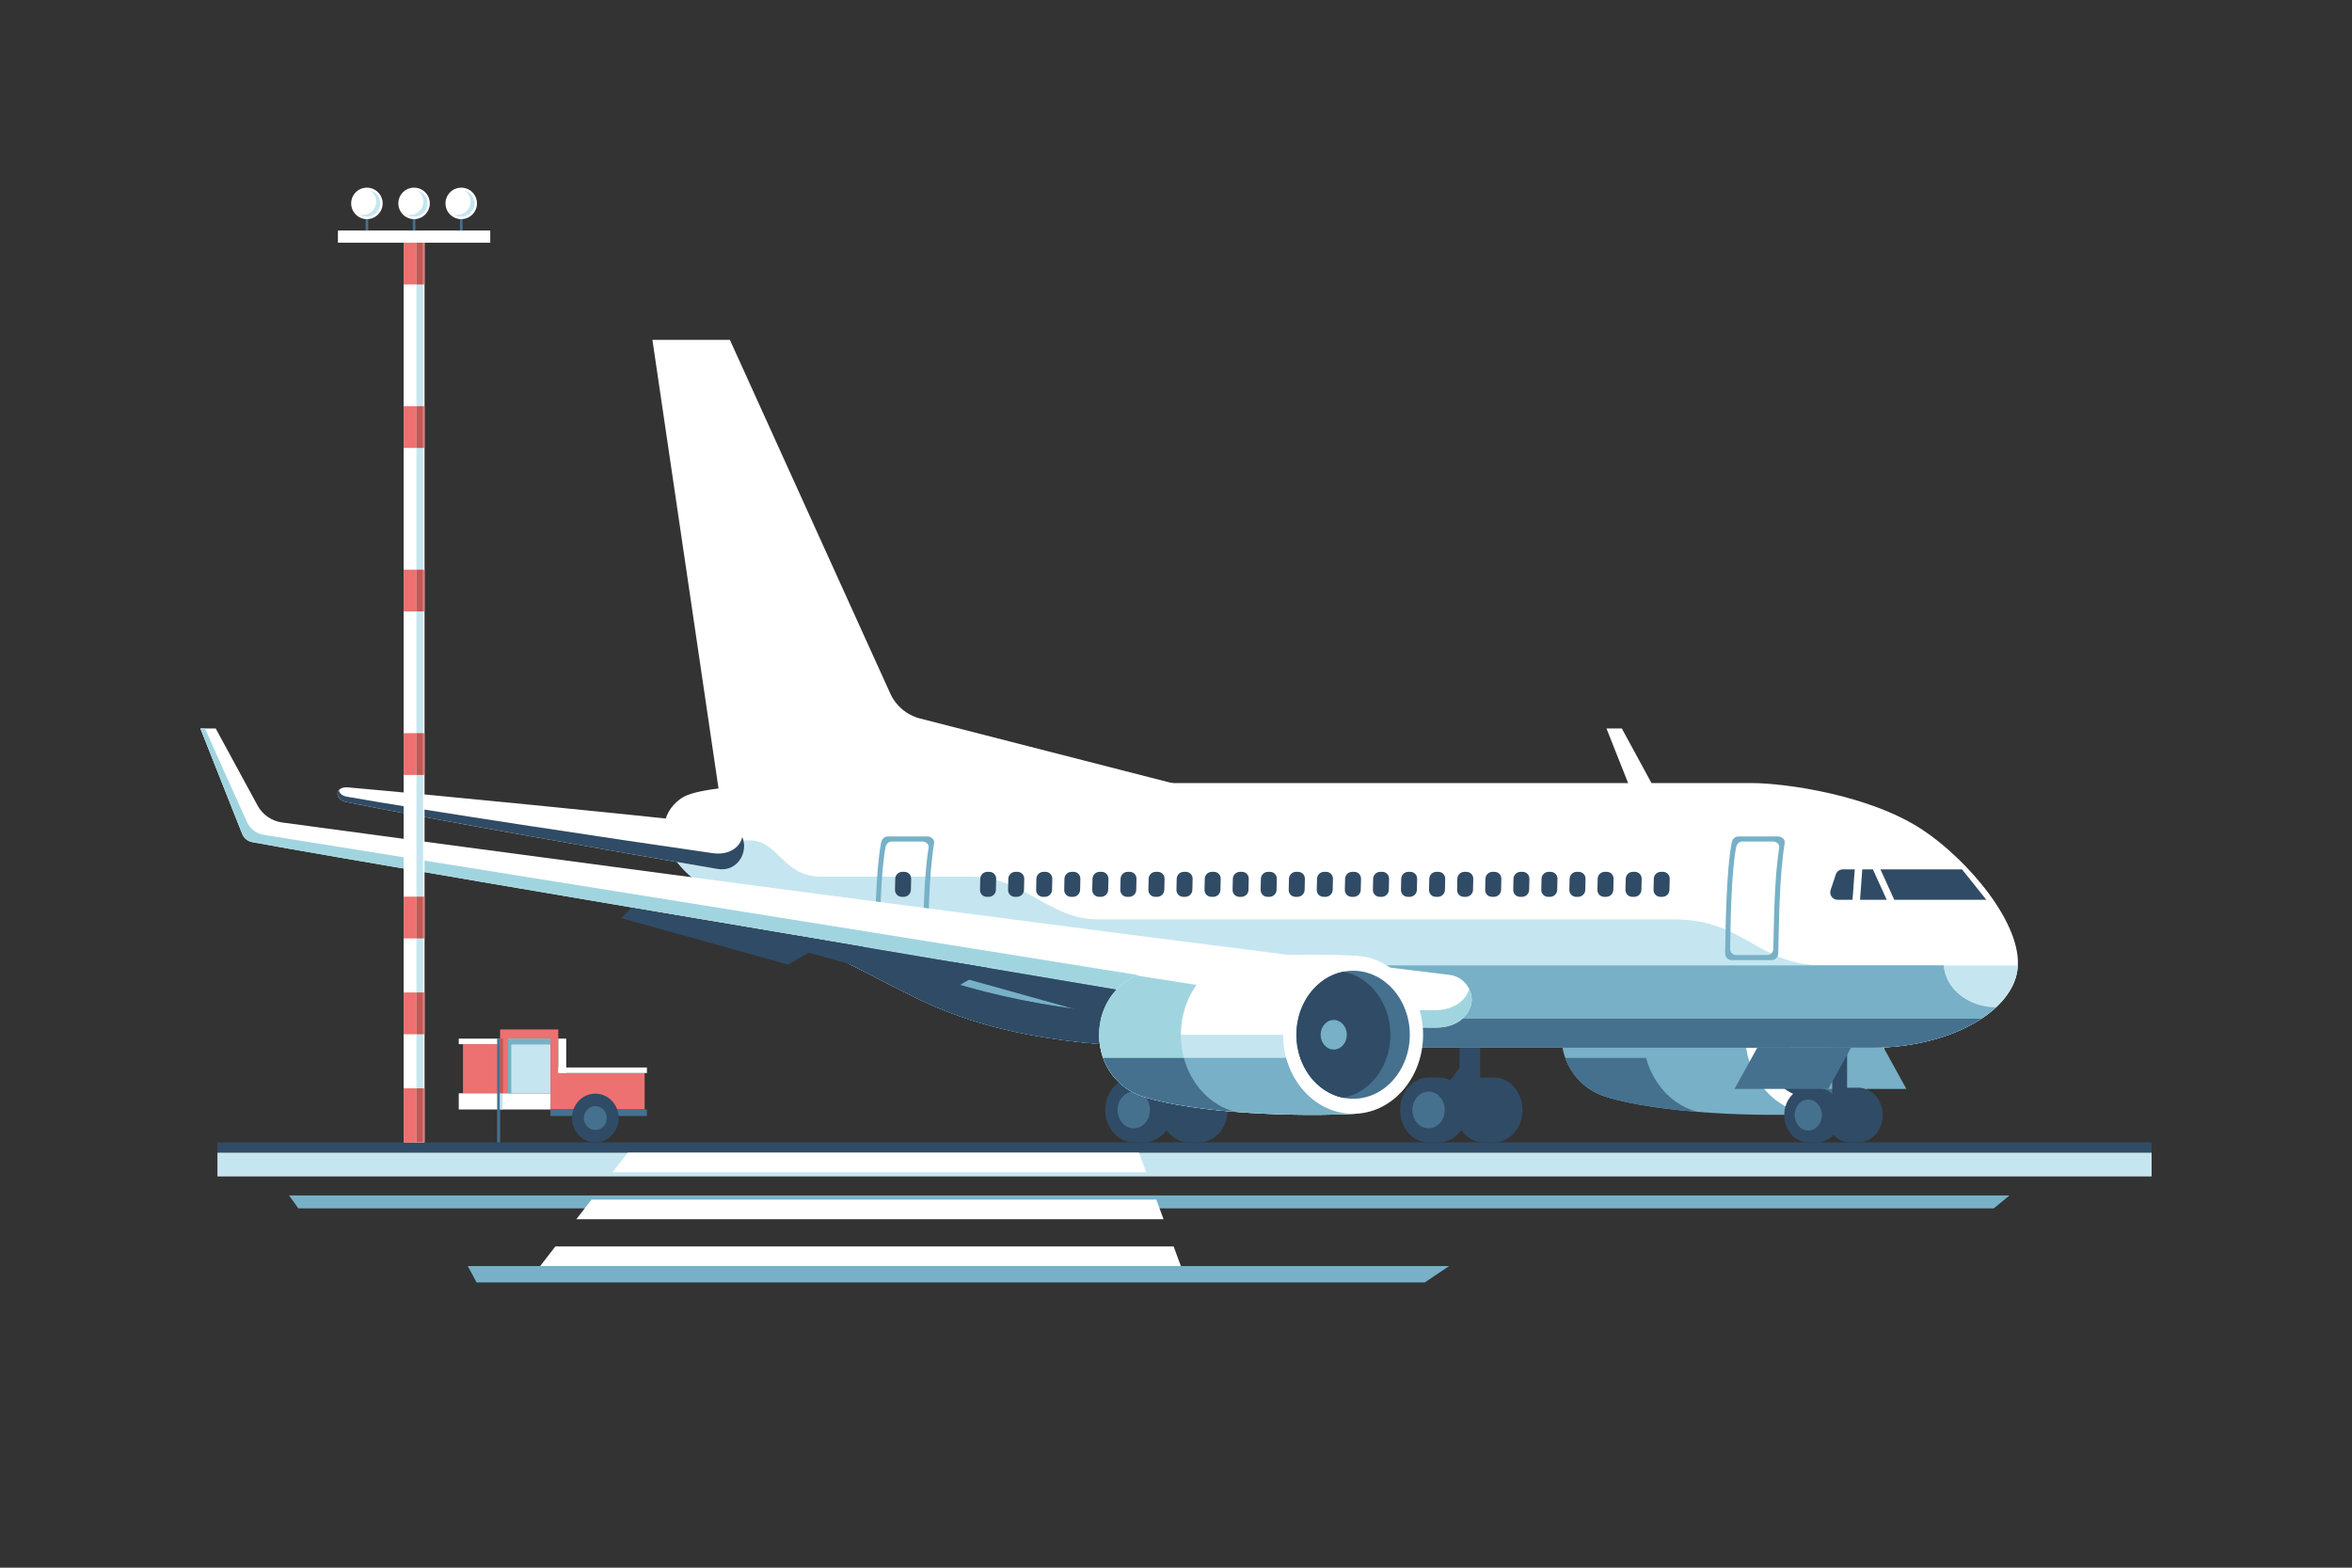 <?xml version="1.0" encoding="UTF-8"?>
<svg id="_Слой_1" data-name="Слой 1" xmlns="http://www.w3.org/2000/svg" viewBox="0 0 1700.79 1133.86">
  <rect x="0" y="0" width="1700.79" height="1133.86" fill="#333333" stroke="none"/>
  <defs>
    <style>
      .cls-1 {
        fill: #fff;
      }

      .cls-2 {
        fill: #45718f;
      }

      .cls-3 {
        fill: #c75554;
      }

      .cls-4 {
        fill: #c5e6f0;
      }

      .cls-5 {
        fill: #ed7170;
      }

      .cls-6 {
        fill: #a0d5e0;
      }

      .cls-7 {
        fill: #304b65;
      }

      .cls-8 {
        fill: #77b0c7;
      }
    </style>
  </defs>
  <rect class="cls-7" x="157.23" y="826.24" width="1398.66" height="7.46"/>
  <polygon class="cls-5" points="403.71 776.09 403.71 744.58 361.63 744.58 361.63 755.22 334.79 755.22 334.79 790.75 367.27 790.75 367.27 751.2 398.07 751.2 398.07 802.45 403.71 802.45 466.15 802.45 466.15 776.09 403.71 776.09"/>
  <rect class="cls-1" x="331.74" y="790.75" width="66.33" height="11.7"/>
  <rect class="cls-2" x="398.07" y="802.45" width="69.73" height="4.7"/>
  <rect class="cls-1" x="331.74" y="751.2" width="29.89" height="4.02"/>
  <rect class="cls-1" x="403.71" y="751.2" width="5.74" height="24.9" transform="translate(813.15 1527.29) rotate(180)"/>
  <rect class="cls-2" x="359.49" y="751.2" width="2.14" height="75.04"/>
  <ellipse class="cls-7" cx="430.5" cy="808.63" rx="16.9" ry="17.62"/>
  <ellipse class="cls-2" cx="430.5" cy="808.63" rx="8.28" ry="8.63"/>
  <rect class="cls-4" x="367.27" y="751.2" width="30.8" height="39.55"/>
  <polygon class="cls-8" points="398.07 751.2 369.71 751.2 367.27 751.2 367.27 755.44 367.27 790.75 369.71 790.75 369.71 755.44 398.07 755.44 398.07 751.2"/>
  <rect class="cls-4" x="361.63" y="790.75" width="1.9" height="11.7"/>
  <rect class="cls-3" x="361.63" y="751.2" width="2.11" height="39.55"/>
  <rect class="cls-1" x="403.71" y="772.07" width="64.09" height="4.02"/>
  <path class="cls-7" d="M1080.33,779.36h-7.49c-11.39,0-20.62,10.49-20.62,23.44s9.23,23.44,20.62,23.44h7.49c11.39,0,20.62-10.49,20.62-23.44s-9.23-23.44-20.62-23.44Z"/>
  <path class="cls-7" d="M1040.53,779.36h-7.49c-11.39,0-20.62,10.49-20.62,23.44s9.23,23.44,20.62,23.44h7.49c11.39,0,20.62-10.49,20.62-23.44s-9.23-23.44-20.62-23.44Z"/>
  <polygon class="cls-7" points="1070.31 757.77 1055.43 757.77 1055.43 772.26 1033.04 802.8 1070.31 802.8 1070.31 757.77"/>
  <ellipse class="cls-2" cx="1033.04" cy="802.8" rx="11.69" ry="13.29"/>
  <path class="cls-7" d="M867.14,779.36h-7.49c-11.39,0-20.62,10.49-20.62,23.44s9.23,23.44,20.62,23.44h7.49c11.39,0,20.62-10.49,20.62-23.44s-9.23-23.44-20.62-23.44Z"/>
  <path class="cls-7" d="M827.34,779.36h-7.49c-11.39,0-20.62,10.49-20.62,23.44s9.23,23.44,20.62,23.44h7.49c11.39,0,20.62-10.49,20.62-23.44s-9.23-23.44-20.62-23.44Z"/>
  <ellipse class="cls-2" cx="819.86" cy="802.8" rx="11.69" ry="13.29"/>
  <path class="cls-8" d="M1160.94,703.61c-18.13,5.65-31.95,22.76-31.95,44.8s13.83,39.15,31.95,44.8c39.65,12.36,112.92,14.75,154.93,12.24v-114.08c-42.01-2.51-115.28-.12-154.93,12.24Z"/>
  <ellipse class="cls-1" cx="1312.62" cy="748.41" rx="50.61" ry="57.16"/>
  <ellipse class="cls-2" cx="1312.62" cy="748.41" rx="41" ry="46.3"/>
  <path class="cls-7" d="M1339.62,748.41c0,22.87-14.7,41.88-34,45.62-19.31-3.75-34-22.75-34-45.62s14.68-41.88,34-45.62c19.3,3.75,34,22.75,34,45.62Z"/>
  <path class="cls-1" d="M1266.94,566.37c22.85,0,84.63,8.17,123.34,33.84,32.66,21.66,73.06,68.7,68.6,101.28-4.33,31.59-51.2,56.28-105.18,56.28h-485.11c-82.92,0-149.23-7.55-207.73-36.83-53.32-26.69-100.64-51.93-137.07-70.86-46.27-24.04-53.94-56.87-30.99-72.82,17.49-12.16,110.77-10.89,173.5-10.89h600.63Z"/>
  <path class="cls-1" d="M665.2,519.64l229.84,58.92h-374.24l-49.02-332.74h56.02l116.04,255.9c4.04,8.9,11.89,15.49,21.36,17.92Z"/>
  <path class="cls-4" d="M1459.17,698.26c-.05,1.09-.14,2.18-.29,3.24-4.34,31.58-51.2,56.28-105.19,56.28h-485.1c-82.92,0-149.24-7.55-207.73-36.83-53.32-26.69-100.64-51.93-137.08-70.86-24.81-12.9-38.51-28.3-42.36-42.29h60.69c20.71,0,24.02,26.27,51.44,26.27h108.8c38.13,0,55.76,30.86,91.56,30.86h415.73c53.17,0,59.91,33.33,109.84,33.33h139.69Z"/>
  <path class="cls-1" d="M518.97,628.51c-70.58-11.94-211.34-36.85-268.29-48.37-9.34-1.89-8.52-11.5.93-10.66,66,5.84,196.85,18.87,270.89,26.84,24.71,2.66,17.57,35.75-3.53,32.19Z"/>
  <path class="cls-8" d="M1443.37,728.6c-18.88,17.53-52.6,29.17-89.68,29.17h-485.1c-82.92,0-149.24-7.55-207.73-36.83-40.37-20.21-77.31-39.59-108.67-56.02h111.77c53.17,0,60.66,33.33,110.59,33.33h630.95c1.15,16.84,17.63,30.22,37.86,30.34Z"/>
  <path class="cls-2" d="M1432.86,736.77c-19.6,12.89-48.21,21.01-79.16,21.01h-485.1c-82.92,0-149.24-7.55-207.73-36.83-40.37-20.21-77.31-39.59-108.67-56.02h40.19s82.46,71.84,292.55,71.84h547.92Z"/>
  <path class="cls-7" d="M912.56,736.77h-27.62c-210.09,0-292.55-71.84-292.55-71.84h-40.19c31.36,16.44,68.3,35.82,108.67,56.02,58.49,29.28,124.81,36.83,207.73,36.83h89.03l-45.07-21.01Z"/>
  <path class="cls-8" d="M1285.79,604.98h-28.85c-2.63,0-4.28,2.18-4.77,4.77-3.86,20.59-4.35,59.62-4.67,79.91-.04,2.63,2.13,4.77,4.77,4.77h28.85c2.63,0,4.69-2.13,4.77-4.77.57-20.29.62-54.85,4.67-79.91.42-2.6-2.13-4.77-4.77-4.77ZM1286.61,613.03c-3.72,23-3.76,54.73-4.29,73.36-.07,2.42-1.96,4.37-4.37,4.37h-22.47c-2.42,0-4.41-1.96-4.37-4.37.29-18.63.74-54.46,4.29-73.36.44-2.37,1.96-4.37,4.37-4.37h22.47c2.42,0,4.76,1.99,4.37,4.37Z"/>
  <path class="cls-8" d="M670.71,604.98h-28.85c-2.63,0-4.28,2.18-4.77,4.77-3.86,20.59-4.35,59.62-4.67,79.91-.04,2.63,2.13,4.77,4.77,4.77h28.85c2.63,0,4.69-2.13,4.77-4.77.57-20.29.62-54.85,4.67-79.91.42-2.6-2.13-4.77-4.77-4.77ZM671.52,613.03c-3.72,23-3.76,54.73-4.29,73.36-.07,2.42-1.96,4.37-4.37,4.37h-22.47c-2.42,0-4.41-1.96-4.37-4.37.29-18.63.74-54.46,4.29-73.36.45-2.37,1.96-4.37,4.37-4.37h22.47c2.42,0,4.76,1.99,4.37,4.37Z"/>
  <path class="cls-1" d="M971.56,742.99s-685.52-114.79-789.16-133.91c-3.3-.61-6.04-2.86-7.28-5.97-7.27-18.29-30.24-76.22-30.24-76.22h11.11l30.26,55.71c3.64,6.71,10.26,11.27,17.82,12.29,84.38,11.39,591.67,79.69,844.2,110.22,10.73,1.3,17.9,12.01,15.48,21.54-2.31,9.08-11.02,16.57-25.42,16.57-15.4,0-66.78-.23-66.78-.23Z"/>
  <path class="cls-6" d="M1062.43,715.33c-2.7,8.59-11.26,15.31-25.1,15.31h-56.02l-790.66-126.86c-5.29-.85-9.8-4.29-12.01-9.17-7.32-16.17-23.98-53.02-30.42-67.72h-3.33s22.97,57.95,30.24,76.23c1.24,3.11,3.98,5.36,7.27,5.96,103.61,19.12,789.17,133.91,789.17,133.91,0,0,51.39.23,66.78.23,14.39,0,23.1-7.49,25.42-16.57.97-3.81.39-7.81-1.33-11.32Z"/>
  <path class="cls-7" d="M1202.09,648.65h-1.46c-2.78,0-4.97-2.25-4.91-5.02l.18-8.04c.06-2.78,2.36-5.02,5.14-5.02h1.46c2.78,0,4.97,2.25,4.91,5.02l-.18,8.04c-.06,2.78-2.36,5.02-5.14,5.02Z"/>
  <path class="cls-7" d="M1181.8,648.65h-1.46c-2.78,0-4.97-2.25-4.91-5.02l.18-8.04c.06-2.78,2.36-5.02,5.14-5.02h1.46c2.78,0,4.97,2.25,4.91,5.02l-.18,8.04c-.06,2.78-2.36,5.02-5.14,5.02Z"/>
  <path class="cls-7" d="M1161.5,648.65h-1.46c-2.78,0-4.97-2.25-4.91-5.02l.18-8.04c.06-2.78,2.36-5.02,5.14-5.02h1.46c2.78,0,4.97,2.25,4.91,5.02l-.18,8.04c-.06,2.78-2.36,5.02-5.14,5.02Z"/>
  <path class="cls-7" d="M1141.21,648.65h-1.46c-2.78,0-4.97-2.25-4.91-5.02l.18-8.04c.06-2.78,2.36-5.02,5.14-5.02h1.46c2.78,0,4.97,2.25,4.91,5.02l-.18,8.04c-.06,2.78-2.36,5.02-5.14,5.02Z"/>
  <path class="cls-7" d="M1120.91,648.65h-1.46c-2.78,0-4.97-2.25-4.91-5.02l.18-8.04c.06-2.78,2.36-5.02,5.14-5.02h1.46c2.78,0,4.97,2.25,4.91,5.02l-.18,8.04c-.06,2.78-2.36,5.02-5.14,5.02Z"/>
  <path class="cls-7" d="M1100.62,648.65h-1.46c-2.78,0-4.97-2.25-4.91-5.02l.18-8.04c.06-2.78,2.36-5.02,5.14-5.02h1.46c2.78,0,4.97,2.25,4.91,5.02l-.18,8.04c-.06,2.78-2.36,5.02-5.14,5.02Z"/>
  <path class="cls-7" d="M1080.33,648.65h-1.46c-2.78,0-4.97-2.25-4.91-5.02l.18-8.04c.06-2.78,2.36-5.02,5.14-5.02h1.46c2.78,0,4.97,2.25,4.91,5.02l-.18,8.04c-.06,2.78-2.36,5.02-5.14,5.02Z"/>
  <path class="cls-7" d="M1060.03,648.65h-1.46c-2.78,0-4.97-2.25-4.91-5.02l.18-8.04c.06-2.78,2.36-5.02,5.14-5.02h1.46c2.78,0,4.97,2.25,4.91,5.02l-.18,8.04c-.06,2.78-2.36,5.02-5.14,5.02Z"/>
  <path class="cls-7" d="M1039.74,648.65h-1.46c-2.78,0-4.97-2.25-4.91-5.02l.18-8.04c.06-2.78,2.36-5.02,5.14-5.02h1.46c2.78,0,4.97,2.25,4.91,5.02l-.18,8.04c-.06,2.78-2.36,5.02-5.14,5.02Z"/>
  <path class="cls-7" d="M1019.44,648.65h-1.46c-2.78,0-4.97-2.25-4.91-5.02l.18-8.04c.06-2.78,2.36-5.02,5.14-5.02h1.46c2.78,0,4.97,2.25,4.91,5.02l-.18,8.04c-.06,2.78-2.36,5.02-5.14,5.02Z"/>
  <path class="cls-7" d="M999.15,648.65h-1.46c-2.78,0-4.97-2.25-4.91-5.02l.18-8.04c.06-2.78,2.36-5.02,5.14-5.02h1.46c2.78,0,4.97,2.25,4.91,5.02l-.18,8.04c-.06,2.78-2.36,5.02-5.14,5.02Z"/>
  <path class="cls-7" d="M978.86,648.65h-1.46c-2.78,0-4.97-2.25-4.91-5.02l.18-8.04c.06-2.78,2.36-5.02,5.14-5.02h1.46c2.78,0,4.97,2.25,4.91,5.02l-.18,8.04c-.06,2.78-2.36,5.02-5.14,5.02Z"/>
  <path class="cls-7" d="M958.56,648.65h-1.46c-2.78,0-4.97-2.25-4.91-5.02l.18-8.04c.06-2.78,2.36-5.02,5.14-5.02h1.46c2.78,0,4.97,2.25,4.91,5.02l-.18,8.04c-.06,2.78-2.36,5.02-5.14,5.02Z"/>
  <path class="cls-7" d="M938.27,648.65h-1.46c-2.78,0-4.97-2.25-4.91-5.02l.18-8.04c.06-2.78,2.36-5.02,5.14-5.02h1.46c2.78,0,4.97,2.25,4.91,5.02l-.18,8.04c-.06,2.78-2.36,5.02-5.14,5.02Z"/>
  <path class="cls-7" d="M917.97,648.65h-1.46c-2.78,0-4.97-2.25-4.91-5.02l.18-8.04c.06-2.78,2.36-5.02,5.14-5.02h1.46c2.78,0,4.97,2.25,4.91,5.02l-.18,8.04c-.06,2.78-2.36,5.02-5.14,5.02Z"/>
  <path class="cls-7" d="M897.68,648.65h-1.46c-2.78,0-4.97-2.25-4.91-5.02l.18-8.04c.06-2.78,2.36-5.02,5.14-5.02h1.46c2.78,0,4.97,2.25,4.91,5.02l-.18,8.04c-.06,2.78-2.36,5.02-5.14,5.02Z"/>
  <path class="cls-7" d="M877.39,648.65h-1.46c-2.78,0-4.97-2.25-4.91-5.02l.18-8.04c.06-2.78,2.36-5.02,5.14-5.02h1.46c2.78,0,4.97,2.25,4.91,5.02l-.18,8.04c-.06,2.78-2.36,5.02-5.14,5.02Z"/>
  <path class="cls-7" d="M857.09,648.65h-1.46c-2.78,0-4.97-2.25-4.91-5.02l.18-8.04c.06-2.78,2.36-5.02,5.14-5.02h1.46c2.78,0,4.97,2.25,4.91,5.02l-.18,8.04c-.06,2.78-2.36,5.02-5.14,5.02Z"/>
  <path class="cls-7" d="M836.8,648.65h-1.46c-2.78,0-4.97-2.25-4.91-5.02l.18-8.04c.06-2.78,2.36-5.02,5.14-5.02h1.46c2.78,0,4.97,2.25,4.91,5.02l-.18,8.04c-.06,2.78-2.36,5.02-5.14,5.02Z"/>
  <path class="cls-7" d="M816.5,648.65h-1.46c-2.78,0-4.97-2.25-4.91-5.02l.18-8.04c.06-2.78,2.36-5.02,5.14-5.02h1.46c2.78,0,4.97,2.25,4.91,5.02l-.18,8.04c-.06,2.78-2.36,5.02-5.14,5.02Z"/>
  <path class="cls-7" d="M796.21,648.65h-1.46c-2.78,0-4.97-2.25-4.91-5.02l.18-8.04c.06-2.78,2.36-5.02,5.14-5.02h1.46c2.78,0,4.97,2.25,4.91,5.02l-.18,8.04c-.06,2.78-2.36,5.02-5.14,5.02Z"/>
  <path class="cls-7" d="M775.92,648.65h-1.46c-2.78,0-4.97-2.25-4.91-5.02l.18-8.04c.06-2.78,2.36-5.02,5.14-5.02h1.46c2.78,0,4.97,2.25,4.91,5.02l-.18,8.04c-.06,2.78-2.36,5.02-5.14,5.02Z"/>
  <path class="cls-7" d="M755.62,648.65h-1.46c-2.78,0-4.97-2.25-4.91-5.02l.18-8.04c.06-2.78,2.36-5.02,5.14-5.02h1.46c2.78,0,4.97,2.25,4.91,5.02l-.18,8.04c-.06,2.78-2.36,5.02-5.14,5.02Z"/>
  <path class="cls-7" d="M735.33,648.65h-1.46c-2.78,0-4.97-2.25-4.91-5.02l.18-8.04c.06-2.78,2.36-5.02,5.14-5.02h1.46c2.78,0,4.97,2.25,4.91,5.02l-.18,8.04c-.06,2.78-2.36,5.02-5.14,5.02Z"/>
  <path class="cls-7" d="M715.03,648.65h-1.46c-2.78,0-4.97-2.25-4.91-5.02l.18-8.04c.06-2.78,2.36-5.02,5.14-5.02h1.46c2.78,0,4.97,2.25,4.91,5.02l-.18,8.04c-.06,2.78-2.36,5.02-5.14,5.02Z"/>
  <path class="cls-7" d="M653.56,648.65h-1.46c-2.78,0-4.97-2.25-4.91-5.02l.18-8.04c.06-2.78,2.36-5.02,5.14-5.02h1.46c2.78,0,4.97,2.25,4.91,5.02l-.18,8.04c-.06,2.78-2.36,5.02-5.14,5.02Z"/>
  <path class="cls-7" d="M1341.21,628.81h-8.64c-2.28,0-4.31,1.46-5.03,3.62l-3.78,11.33c-1.15,3.46,1.42,7.03,5.07,7.03h10.77l1.61-21.98Z"/>
  <polygon class="cls-7" points="1354.35 628.81 1346.66 628.81 1345.05 650.79 1364.34 650.79 1354.35 628.81"/>
  <polygon class="cls-7" points="1418.79 628.81 1359.8 628.81 1369.79 650.79 1436.38 650.79 1418.79 628.81"/>
  <path class="cls-7" d="M536.72,605.37c-1.45,7.41-9.65,13.38-21.32,11.7-70.85-10.17-207.37-30.72-264.58-40.86-3.66-.65-5.45-2.61-5.73-4.72-2.32,2.74-.62,7.39,5.58,8.65,56.95,11.51,197.71,36.43,268.29,48.37,14.66,2.48,22.57-12.73,17.75-23.14Z"/>
  <path class="cls-1" d="M1200.86,578.56l-28.07-51.68h-11.11s11.25,28.37,20.49,51.68h18.69Z"/>
  <path class="cls-2" d="M1190.31,765.16h-58.45c4.96,13.74,15.87,23.93,29.07,28.04,17.55,5.48,41.68,8.98,66.77,10.98-17.82-4.46-32.1-19.52-37.39-39.03Z"/>
  <polygon class="cls-8" points="1310.77 787.6 1378.57 787.6 1362.11 757.77 1294.3 757.77 1310.77 787.6"/>
  <path class="cls-7" d="M1344.07,786.72h-6.31c-9.6,0-17.38,8.85-17.38,19.76s7.78,19.76,17.38,19.76h6.31c9.6,0,17.38-8.85,17.38-19.76s-7.78-19.76-17.38-19.76Z"/>
  <path class="cls-7" d="M1313.92,786.72h-6.31c-9.6,0-17.38,8.85-17.38,19.76s7.78,19.76,17.38,19.76h6.31c9.6,0,17.38-8.85,17.38-19.76s-7.78-19.76-17.38-19.76Z"/>
  <ellipse class="cls-2" cx="1307.61" cy="806.48" rx="9.86" ry="11.21"/>
  <rect class="cls-7" x="1324.92" y="757.77" width="10.76" height="48.71"/>
  <polygon class="cls-2" points="1322.07 787.6 1254.26 787.6 1270.73 757.77 1338.53 757.77 1322.07 787.6"/>
  <polygon class="cls-7" points="569.87 697.67 449.16 664.02 456.65 656.62 599.16 680.65 569.87 697.67"/>
  <polygon class="cls-7" points="685.87 717.22 565.16 683.57 572.65 676.16 715.16 700.2 685.87 717.22"/>
  <polygon class="cls-7" points="801.87 736.77 681.16 703.11 688.65 695.71 831.16 719.75 801.87 736.77"/>
  <path class="cls-1" d="M826.77,703.61c-18.13,5.65-31.95,22.76-31.95,44.8s13.83,39.15,31.95,44.8c39.65,12.36,112.92,14.75,154.93,12.24v-114.08c-42.01-2.51-115.28-.12-154.93,12.24Z"/>
  <path class="cls-4" d="M826.77,793.21c39.65,12.36,112.92,14.75,154.93,12.24v-57.04h-186.88c0,22.04,13.83,39.15,31.95,44.8Z"/>
  <path class="cls-8" d="M797.7,765.16c4.96,13.74,15.87,23.93,29.07,28.04,39.65,12.36,112.92,14.75,154.93,12.24v-40.29h-184Z"/>
  <ellipse class="cls-1" cx="978.46" cy="748.41" rx="50.61" ry="57.16"/>
  <ellipse class="cls-2" cx="978.46" cy="748.41" rx="41" ry="46.3"/>
  <path class="cls-6" d="M893.54,804.19c-25.09-2-49.22-5.51-66.77-10.98-18.13-5.65-31.96-22.76-31.96-44.8,0-13.22,4.97-24.66,12.85-32.92,4.03-4.22,8.81-7.61,14.08-9.98,15.31,2.42,29.87,4.71,43.52,6.86-2.57,3.56-4.77,7.49-6.52,11.7-3.08,7.39-4.81,15.64-4.81,24.34,0,27.3,16.95,50.11,39.61,55.78Z"/>
  <path class="cls-2" d="M856.15,765.16h-58.45c4.96,13.74,15.87,23.93,29.07,28.04,17.55,5.48,41.68,8.98,66.77,10.98-17.82-4.46-32.1-19.52-37.39-39.03Z"/>
  <path class="cls-7" d="M1005.45,748.41c0,22.87-14.7,41.88-34,45.62-19.31-3.75-34-22.75-34-45.62s14.68-41.88,34-45.62c19.3,3.75,34,22.75,34,45.62Z"/>
  <ellipse class="cls-8" cx="964.46" cy="748.41" rx="9.47" ry="10.69"/>
  <rect class="cls-1" x="291.88" y="175.54" width="15.11" height="650.7"/>
  <rect class="cls-5" x="291.88" y="787.14" width="15.11" height="39.1"/>
  <rect class="cls-5" x="291.88" y="717.83" width="15.11" height="30.21"/>
  <rect class="cls-5" x="291.88" y="648.52" width="15.11" height="30.21"/>
  <rect class="cls-5" x="291.88" y="530.28" width="15.11" height="30.21"/>
  <rect class="cls-5" x="291.88" y="412.03" width="15.11" height="30.21"/>
  <rect class="cls-5" x="291.88" y="293.78" width="15.11" height="30.21"/>
  <rect class="cls-5" x="291.88" y="175.54" width="15.11" height="30.21"/>
  <rect class="cls-1" x="244.35" y="166.72" width="110.16" height="8.82"/>
  <rect class="cls-4" x="301.17" y="175.54" width="4.72" height="650.7"/>
  <rect class="cls-3" x="301.17" y="787.14" width="4.72" height="39.1"/>
  <rect class="cls-3" x="301.17" y="717.83" width="4.72" height="30.21"/>
  <rect class="cls-3" x="301.17" y="648.52" width="4.72" height="30.21"/>
  <rect class="cls-3" x="301.17" y="530.28" width="4.72" height="30.21"/>
  <rect class="cls-3" x="301.17" y="412.03" width="4.72" height="30.21"/>
  <rect class="cls-3" x="301.17" y="293.78" width="4.72" height="30.21"/>
  <rect class="cls-3" x="301.17" y="175.54" width="4.72" height="30.21"/>
  <rect class="cls-2" x="264.38" y="147.11" width="1.88" height="19.61"/>
  <circle class="cls-1" cx="265.32" cy="147.11" r="11.38"/>
  <path class="cls-4" d="M267.7,137.74c2.62,1.73,4.34,4.7,4.34,8.07,0,5.34-4.33,9.67-9.67,9.67-.82,0-1.62-.11-2.38-.31,1.53,1.01,3.36,1.6,5.33,1.6,5.34,0,9.67-4.33,9.67-9.67,0-4.52-3.1-8.3-7.29-9.37Z"/>
  <rect class="cls-2" x="332.59" y="147.11" width="1.88" height="19.61" transform="translate(667.07 313.82) rotate(180)"/>
  <circle class="cls-1" cx="333.53" cy="147.11" r="11.38"/>
  <path class="cls-4" d="M335.91,137.74c2.62,1.73,4.34,4.7,4.34,8.07,0,5.34-4.33,9.67-9.67,9.67-.82,0-1.62-.11-2.38-.31,1.53,1.01,3.36,1.6,5.33,1.6,5.34,0,9.67-4.33,9.67-9.67,0-4.52-3.1-8.3-7.29-9.37Z"/>
  <rect class="cls-2" x="298.49" y="147.11" width="1.88" height="19.61"/>
  <circle class="cls-1" cx="299.43" cy="147.11" r="11.38"/>
  <path class="cls-4" d="M301.81,137.74c2.62,1.73,4.34,4.7,4.34,8.07,0,5.34-4.33,9.67-9.67,9.67-.82,0-1.62-.11-2.38-.31,1.53,1.01,3.36,1.6,5.33,1.6,5.34,0,9.67-4.33,9.67-9.67,0-4.52-3.1-8.3-7.29-9.37Z"/>
  <rect class="cls-4" x="157.23" y="833.7" width="1398.66" height="17.18"/>
  <polygon class="cls-8" points="215.72 873.96 1441.79 873.96 1453.14 864.62 208.98 864.62 215.72 873.96"/>
  <polygon class="cls-8" points="344.62 927.55 1030.33 927.55 1047.84 915.72 338.26 915.72 344.62 927.55"/>
  <polygon class="cls-1" points="828.85 847.9 823.6 833.7 453.9 833.7 442.95 847.9 828.85 847.9"/>
  <polygon class="cls-1" points="841.39 881.81 836.14 867.61 427.74 867.61 416.78 881.81 841.39 881.81"/>
  <polygon class="cls-1" points="401.58 901.52 390.62 915.72 853.93 915.72 848.68 901.52 401.58 901.52"/>
</svg>